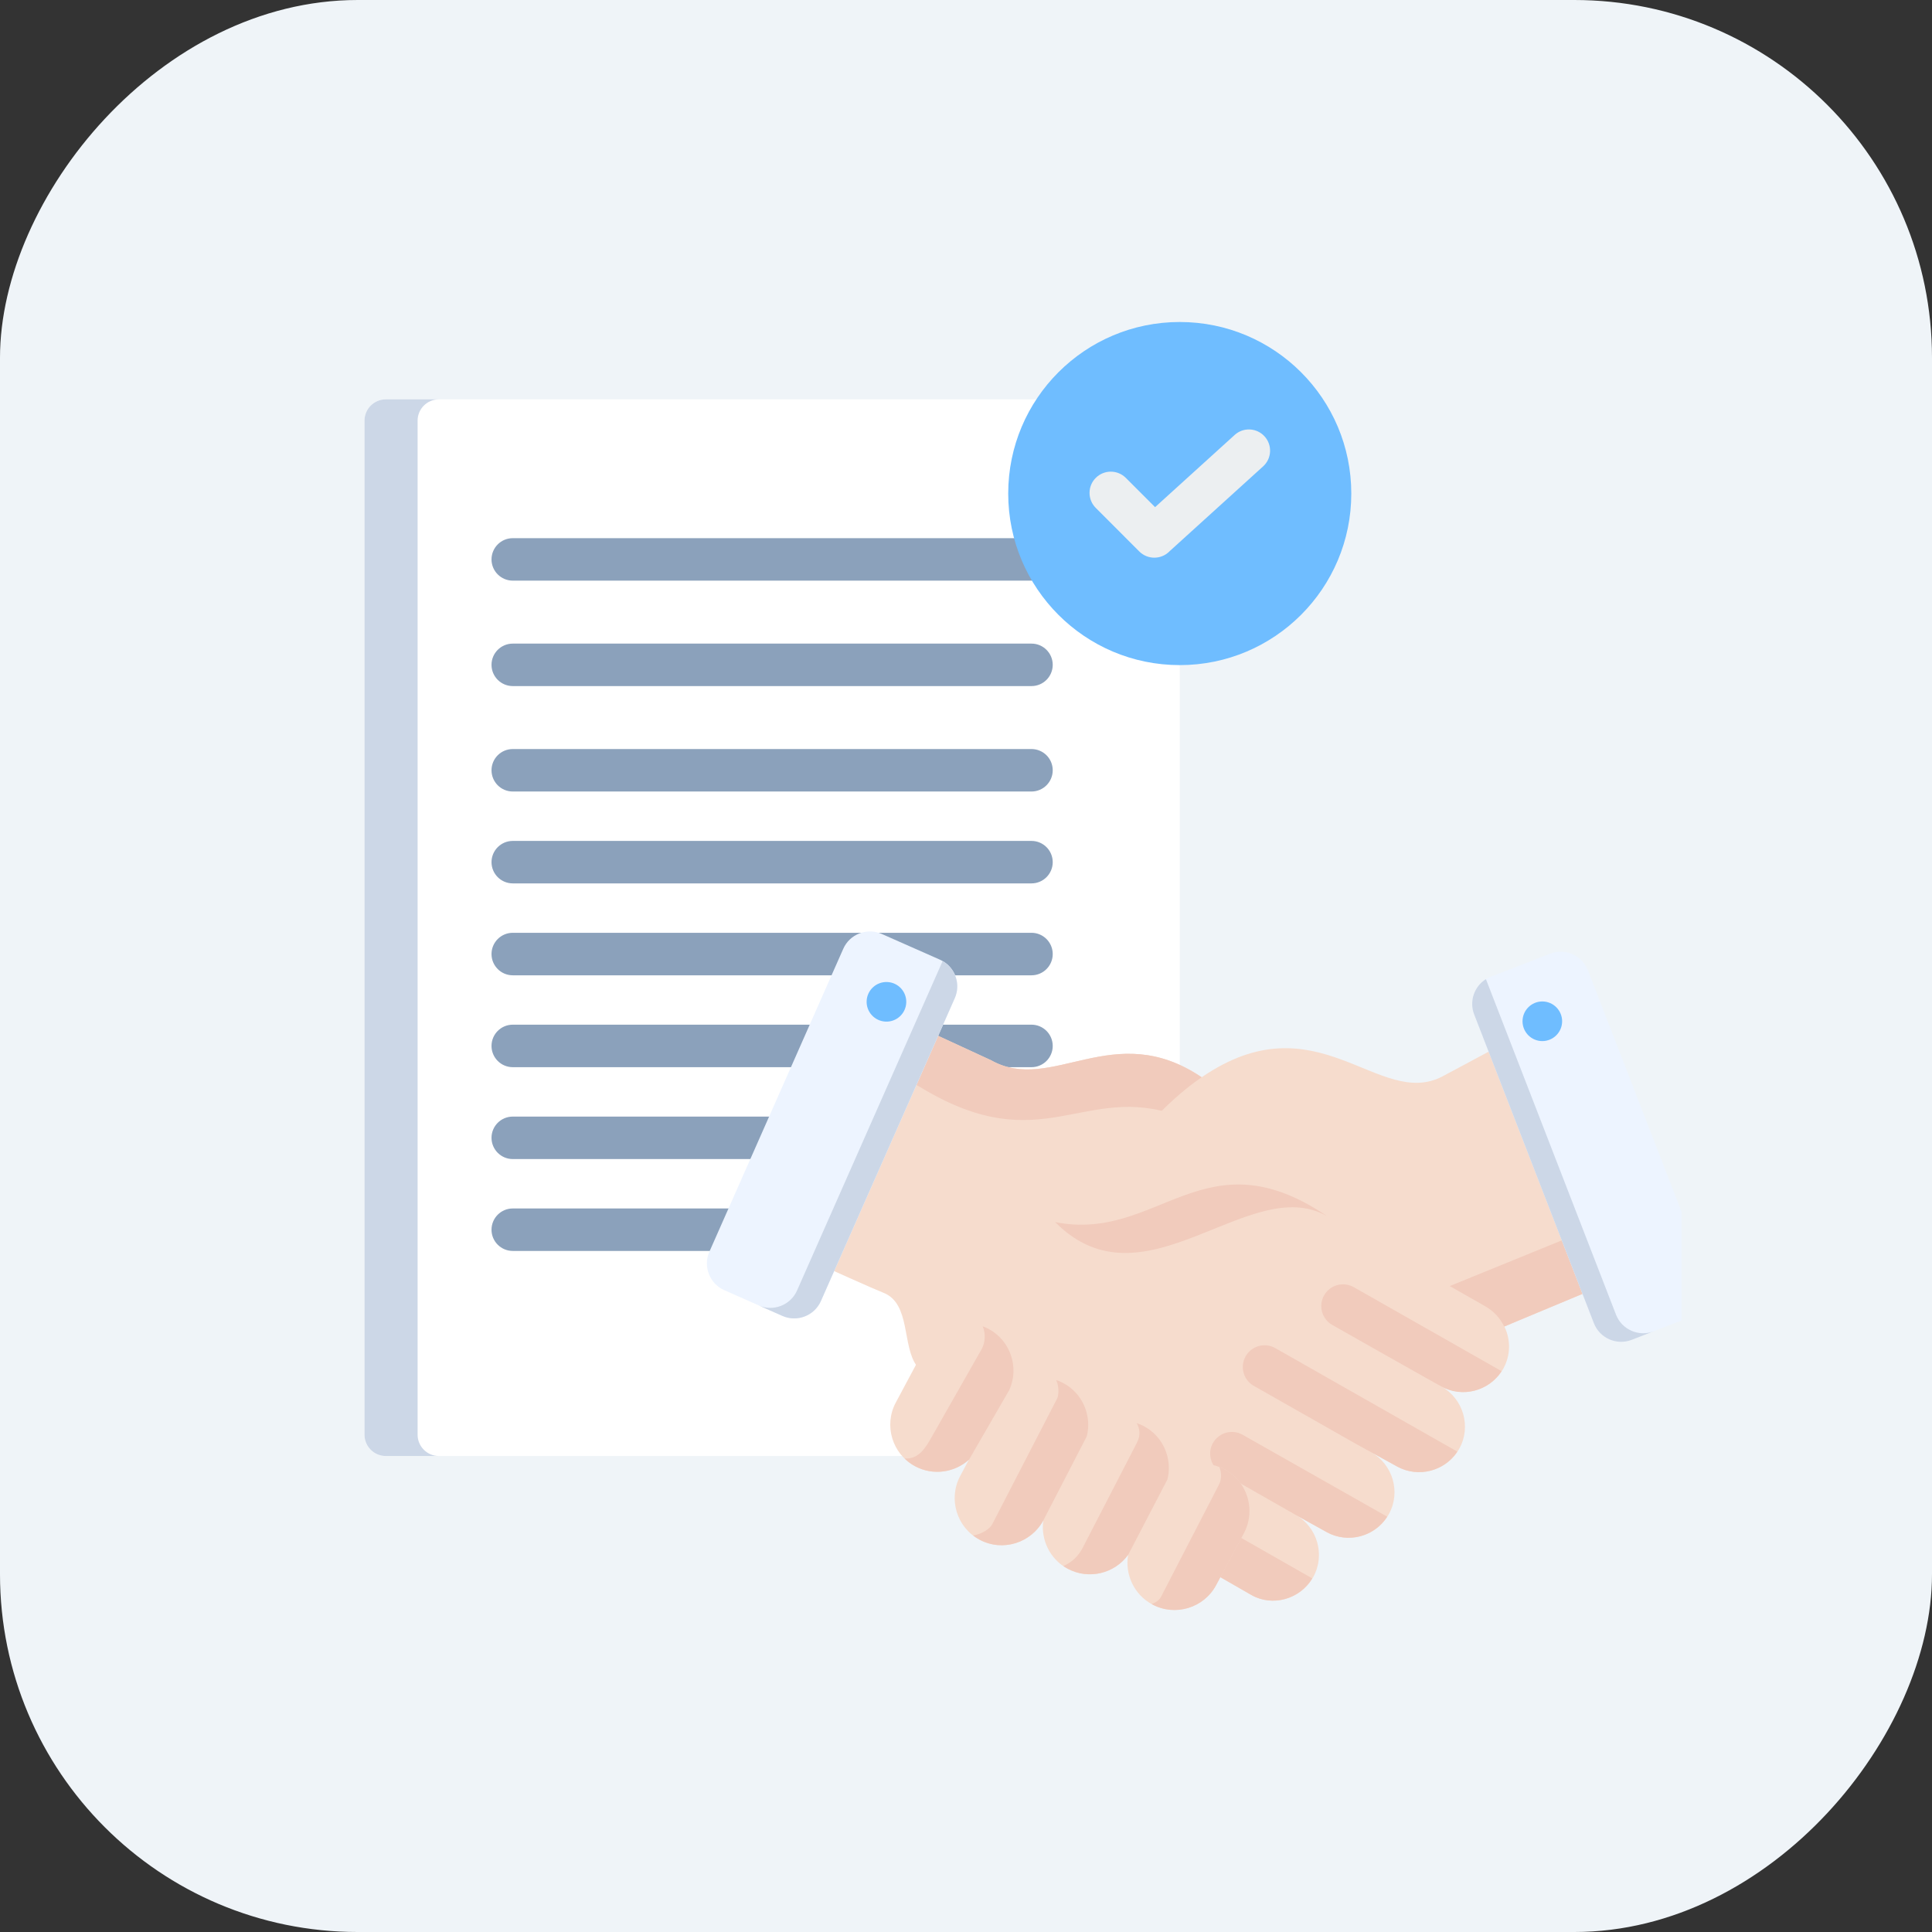 <svg viewBox="0 0 54 54" fill="none" xmlns="http://www.w3.org/2000/svg">
<rect x="0" y="0" width="54" height="54" fill="#333333" stroke="none"/>
<rect width="54" height="54" rx="10" transform="matrix(-1 0 0 1 54 0)" fill="#EFF4F8"/>
<g clip-path="url(#clip0_305_2958)">
<path fill-rule="evenodd" clip-rule="evenodd" d="M10.783 40.696H29.036C29.2 40.696 29.341 40.638 29.457 40.522L32.801 37.179C32.917 37.063 32.975 36.922 32.975 36.758V11.757C32.975 11.429 32.708 11.162 32.38 11.162H10.783C10.455 11.162 10.188 11.429 10.188 11.757V40.101C10.188 40.429 10.455 40.696 10.783 40.696Z" fill="white"/>
<path fill-rule="evenodd" clip-rule="evenodd" d="M10.783 40.696H12.267C11.939 40.696 11.672 40.429 11.672 40.101V11.757C11.672 11.429 11.939 11.162 12.267 11.162H10.783C10.455 11.162 10.188 11.429 10.188 11.757V40.101C10.188 40.429 10.455 40.696 10.783 40.696Z" fill="#CCD7E7"/>
<path fill-rule="evenodd" clip-rule="evenodd" d="M14.332 34.964C14.004 34.964 13.738 34.699 13.738 34.371C13.738 34.043 14.004 33.777 14.332 33.777H28.831C29.158 33.777 29.424 34.043 29.424 34.371C29.424 34.699 29.158 34.964 28.831 34.964H14.332ZM14.332 16.229C14.004 16.229 13.738 15.963 13.738 15.636C13.738 15.308 14.004 15.042 14.332 15.042H28.831C29.158 15.042 29.424 15.308 29.424 15.636C29.424 15.963 29.158 16.229 28.831 16.229H14.332ZM14.332 19.176C14.004 19.176 13.738 18.91 13.738 18.582C13.738 18.255 14.004 17.989 14.332 17.989H28.831C29.158 17.989 29.424 18.255 29.424 18.582C29.424 18.91 29.158 19.176 28.831 19.176H14.332ZM14.332 22.123C14.004 22.123 13.738 21.857 13.738 21.529C13.738 21.201 14.004 20.936 14.332 20.936H28.831C29.158 20.936 29.424 21.201 29.424 21.529C29.424 21.857 29.158 22.123 28.831 22.123H14.332ZM14.332 24.691C14.004 24.691 13.738 24.425 13.738 24.098C13.738 23.77 14.004 23.504 14.332 23.504H28.831C29.158 23.504 29.424 23.77 29.424 24.098C29.424 24.425 29.158 24.691 28.831 24.691H14.332ZM14.332 27.26C14.004 27.26 13.738 26.994 13.738 26.666C13.738 26.338 14.004 26.072 14.332 26.072H28.831C29.158 26.072 29.424 26.338 29.424 26.666C29.424 26.994 29.158 27.26 28.831 27.26H14.332ZM14.332 29.828C14.004 29.828 13.738 29.562 13.738 29.234C13.738 28.906 14.004 28.64 14.332 28.64H28.831C29.158 28.64 29.424 28.906 29.424 29.234C29.424 29.562 29.158 29.828 28.831 29.828H14.332ZM14.332 32.396C14.004 32.396 13.738 32.13 13.738 31.802C13.738 31.474 14.004 31.209 14.332 31.209H28.831C29.158 31.209 29.424 31.474 29.424 31.802C29.424 32.13 29.158 32.396 28.831 32.396H14.332Z" fill="#8BA1BB"/>
<path fill-rule="evenodd" clip-rule="evenodd" d="M38.316 40.584L39.054 40.99C39.67 41.328 40.451 41.102 40.79 40.486C41.129 39.87 40.898 39.095 40.286 38.75C40.9 39.094 41.684 38.861 42.022 38.246C42.228 37.87 42.223 37.436 42.048 37.076L42.239 36.996L33.587 30.109C31.119 28.445 29.4 30.59 27.703 29.635L25.455 28.598C25.075 28.423 24.623 28.587 24.445 28.966L22.032 34.101C21.941 34.293 21.933 34.491 22.006 34.69C22.08 34.889 22.215 35.034 22.409 35.121C23.21 35.483 24.439 36.035 24.691 36.133C25.46 36.432 25.207 37.634 25.628 38.182C26.276 39.027 26.381 39.642 26.933 39.959L34.972 44.577C35.582 44.927 36.369 44.689 36.708 44.073C37.047 43.457 36.819 42.678 36.206 42.335L37.084 42.823C37.698 43.165 38.481 42.935 38.82 42.319C39.159 41.703 38.929 40.928 38.316 40.584Z" fill="#F6DCCD"/>
<path fill-rule="evenodd" clip-rule="evenodd" d="M33.843 30.314L33.586 30.109C31.118 28.445 29.398 30.59 27.701 29.635L25.454 28.598C25.074 28.423 24.622 28.587 24.444 28.966L23.91 30.102C24.441 29.835 25.073 29.997 25.775 30.418C29.137 32.434 30.291 30.25 32.928 31.182C33.034 31.082 33.138 30.981 33.239 30.878C33.431 30.684 33.633 30.494 33.843 30.314Z" fill="#F1CBBC"/>
<path fill-rule="evenodd" clip-rule="evenodd" d="M33.923 43.976L34.968 44.577C35.563 44.919 36.327 44.7 36.678 44.117L34.501 42.876L33.923 43.976ZM39.84 38.503L40.282 38.75C40.868 39.079 41.61 38.882 41.97 38.325L37.836 35.975C37.543 35.811 37.173 35.914 37.008 36.206C36.844 36.499 36.947 36.869 37.24 37.034C38.118 37.536 39.864 38.516 39.84 38.503ZM37.882 40.347L35.047 38.737C34.754 38.573 34.651 38.202 34.815 37.91C34.98 37.618 35.35 37.514 35.643 37.679L40.733 40.573C40.371 41.122 39.636 41.312 39.05 40.99L37.882 40.347ZM33.95 41C33.806 40.813 33.779 40.551 33.902 40.332C34.067 40.04 34.437 39.937 34.73 40.101L38.773 42.392C38.414 42.953 37.67 43.15 37.08 42.823L36.286 42.383L34.302 41.251C34.157 41.168 34.041 41.135 33.95 41Z" fill="#F1CBBC"/>
<path fill-rule="evenodd" clip-rule="evenodd" d="M23.57 26.518L19.827 34.987C19.646 35.396 19.833 35.879 20.242 36.06L21.873 36.781C22.282 36.962 22.765 36.775 22.946 36.365L26.689 27.897C26.87 27.488 26.683 27.005 26.273 26.824L24.643 26.103C24.234 25.922 23.751 26.109 23.57 26.518Z" fill="#EDF4FF"/>
<path fill-rule="evenodd" clip-rule="evenodd" d="M22.277 36.071C22.097 36.479 21.616 36.666 21.207 36.488L21.87 36.781C22.28 36.962 22.763 36.775 22.944 36.365C24.192 33.543 25.439 30.72 26.687 27.897C26.856 27.514 26.703 27.066 26.347 26.862C24.99 29.931 23.634 33.001 22.277 36.071Z" fill="#CCD7E7"/>
<path fill-rule="evenodd" clip-rule="evenodd" d="M24.802 27.448C25.108 27.462 25.344 27.721 25.33 28.027C25.316 28.332 25.056 28.569 24.751 28.554C24.445 28.54 24.209 28.281 24.223 27.976C24.237 27.67 24.497 27.434 24.802 27.448Z" fill="#6FBDFF"/>
<path fill-rule="evenodd" clip-rule="evenodd" d="M32.626 41.351C33.022 40.912 33.683 40.779 34.226 41.069C34.398 41.161 34.547 41.29 34.663 41.447C34.963 41.855 35.005 42.403 34.766 42.85L33.988 44.305C33.647 44.944 32.845 45.187 32.207 44.845C31.694 44.571 31.436 43.999 31.532 43.454C31.154 43.981 30.429 44.161 29.842 43.847C29.34 43.579 29.082 43.025 29.162 42.49C28.818 43.131 28.021 43.379 27.378 43.035C26.739 42.694 26.497 41.892 26.838 41.254L27.083 40.795C26.682 41.158 26.079 41.251 25.577 40.983C24.939 40.641 24.696 39.84 25.038 39.201L25.849 37.684C26.19 37.046 26.992 36.804 27.63 37.144C28.243 37.472 28.491 38.227 28.207 38.851C28.608 38.483 29.215 38.389 29.719 38.658C30.261 38.948 30.518 39.573 30.373 40.145C30.768 39.706 31.429 39.574 31.972 39.864C32.515 40.154 32.772 40.778 32.626 41.351Z" fill="#F6DCCD"/>
<path fill-rule="evenodd" clip-rule="evenodd" d="M27.086 40.796C26.685 41.159 26.082 41.251 25.581 40.983C25.47 40.924 25.371 40.851 25.285 40.767C25.689 40.785 25.869 40.467 26.053 40.143L27.432 37.718C27.543 37.523 27.552 37.264 27.466 37.07C27.523 37.091 27.578 37.115 27.633 37.145C28.247 37.472 28.494 38.227 28.21 38.851L27.086 40.796ZM29.165 42.49L30.376 40.145C30.521 39.572 30.264 38.948 29.722 38.659C29.657 38.624 29.59 38.595 29.522 38.572C29.625 38.813 29.571 39.043 29.553 39.078L27.73 42.609C27.665 42.734 27.431 42.882 27.199 42.918C27.256 42.961 27.316 43.001 27.381 43.035C28.035 43.385 28.83 43.117 29.165 42.49ZM34.081 41.002C34.132 41.021 34.181 41.044 34.229 41.069C34.401 41.161 34.55 41.29 34.666 41.447C34.966 41.855 35.008 42.403 34.769 42.851L33.991 44.306C33.65 44.944 32.848 45.187 32.21 44.845C32.203 44.842 32.196 44.838 32.189 44.834C32.325 44.784 32.411 44.709 32.45 44.633L34.074 41.488C34.139 41.364 34.151 41.168 34.081 41.002ZM31.535 43.454C31.157 43.981 30.432 44.161 29.845 43.847C29.802 43.824 29.761 43.799 29.721 43.772C29.945 43.675 30.134 43.507 30.264 43.257L31.777 40.325C31.884 40.118 31.861 39.94 31.772 39.776C31.841 39.8 31.909 39.829 31.976 39.864C32.518 40.154 32.775 40.778 32.63 41.351L31.535 43.454Z" fill="#F1CBBC"/>
<path fill-rule="evenodd" clip-rule="evenodd" d="M37.097 33.992L41.517 36.511C41.755 36.647 41.935 36.846 42.047 37.076L44.541 36.036C44.922 35.877 45.108 35.441 44.958 35.056L42.876 29.686C42.795 29.475 42.642 29.325 42.43 29.247C42.218 29.168 42.005 29.183 41.805 29.289L40.313 30.088C38.531 31.015 36.816 27.895 33.589 30.109C33.169 30.395 32.776 30.74 32.419 31.1C31.523 32.006 30.429 32.814 29.193 33.535C29.154 33.558 29.129 33.593 29.12 33.638C29.112 33.683 29.122 33.725 29.149 33.761C31.709 37.055 34.825 32.697 37.097 33.992Z" fill="#F6DCCD"/>
<path fill-rule="evenodd" clip-rule="evenodd" d="M40.521 35.946L41.513 36.511C41.751 36.647 41.931 36.846 42.043 37.077L44.537 36.036C44.918 35.877 45.103 35.442 44.955 35.057L44.344 33.482C44.372 33.983 44.256 34.423 43.741 34.633L40.521 35.946ZM29.492 34.158C31.983 36.677 34.923 32.755 37.093 33.992C33.656 31.664 32.376 34.731 29.492 34.158Z" fill="#F1CBBC"/>
<path fill-rule="evenodd" clip-rule="evenodd" d="M44.383 27.12L47.73 35.752C47.891 36.17 47.682 36.644 47.265 36.805L45.603 37.45C45.185 37.611 44.712 37.402 44.55 36.985L41.203 28.352C41.041 27.935 41.251 27.461 41.668 27.299L43.33 26.655C43.747 26.493 44.221 26.702 44.383 27.12Z" fill="#EDF4FF"/>
<path fill-rule="evenodd" clip-rule="evenodd" d="M41.532 27.367C41.207 27.569 41.06 27.983 41.203 28.352L44.55 36.985C44.712 37.402 45.185 37.611 45.603 37.45L46.219 37.211L46.221 37.21C45.804 37.372 45.33 37.163 45.168 36.745C43.956 33.619 42.745 30.493 41.532 27.367Z" fill="#CCD7E7"/>
<path fill-rule="evenodd" clip-rule="evenodd" d="M43.108 29.099C43.413 29.099 43.662 28.85 43.662 28.545C43.662 28.24 43.413 27.991 43.108 27.991C42.803 27.991 42.555 28.24 42.555 28.545C42.555 28.85 42.803 29.099 43.108 29.099Z" fill="#6FBDFF"/>
<path fill-rule="evenodd" clip-rule="evenodd" d="M32.974 9C30.326 9 28.18 11.146 28.18 13.795C28.18 16.443 30.326 18.59 32.974 18.59C35.623 18.59 37.769 16.443 37.769 13.795C37.769 11.146 35.623 9 32.974 9Z" fill="#6FBDFF"/>
<path fill-rule="evenodd" clip-rule="evenodd" d="M30.627 14.196C30.395 13.964 30.395 13.588 30.627 13.357C30.859 13.125 31.235 13.125 31.467 13.357L32.285 14.175L34.508 12.158C34.75 11.937 35.125 11.955 35.345 12.197C35.565 12.439 35.548 12.814 35.306 13.034L32.687 15.41L32.684 15.414C32.452 15.645 32.076 15.645 31.844 15.414L30.627 14.196Z" fill="#ECEFF1"/>
</g>
<defs>
<clipPath id="clip0_305_2958">
<rect width="38" height="38" fill="white" transform="translate(9 8)"/>
</clipPath>
</defs>
</svg>
